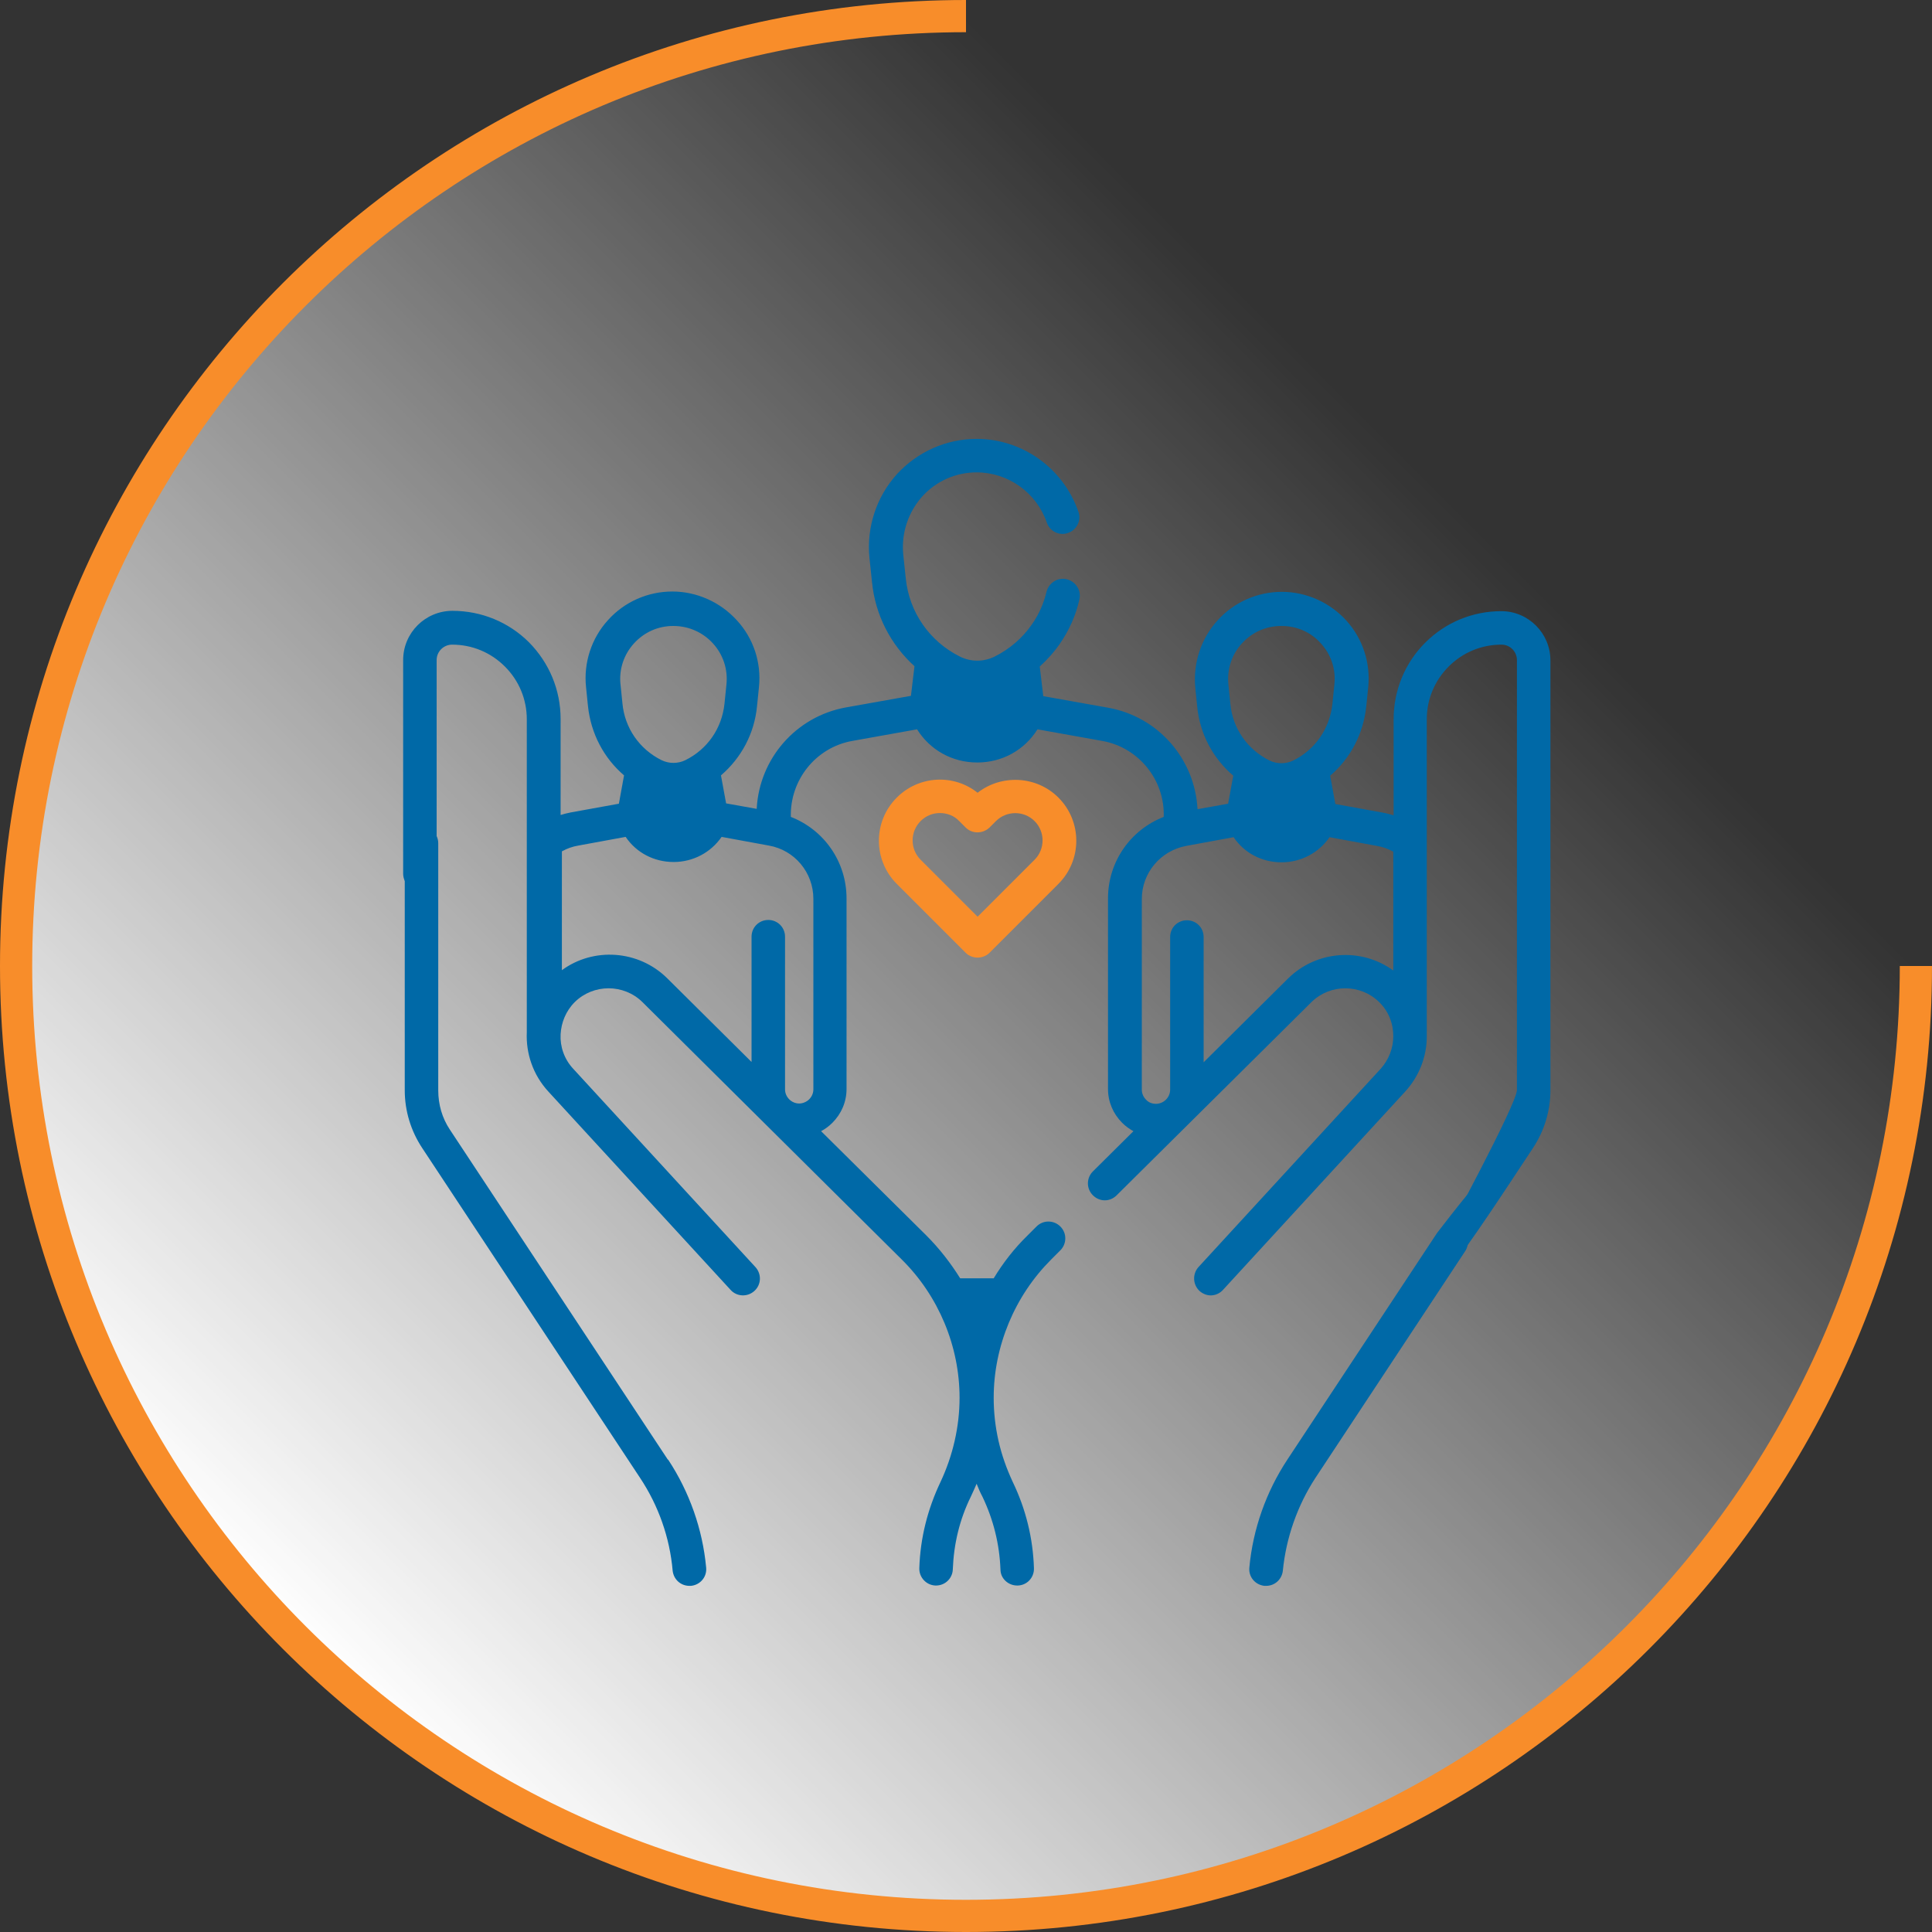 <?xml version="1.0" encoding="UTF-8"?>
<svg id="Capa_2" data-name="Capa 2" xmlns="http://www.w3.org/2000/svg" xmlns:xlink="http://www.w3.org/1999/xlink" viewBox="0 0 60 60">
  <rect x="0" y="0" width="60" height="60" fill="#333333" stroke="none"/>
  <defs>
    <style>
      .cls-1 {
        fill: #f88d2a;
      }

      .cls-2 {
        fill: url(#Nueva_muestra_de_degradado_1);
        stroke: #f88d2a;
        stroke-miterlimit: 10;
      }

      .cls-3 {
        fill: #0069a7;
      }
    </style>
    <linearGradient id="Nueva_muestra_de_degradado_1" data-name="Nueva muestra de degradado 1" x1="16432.25" y1="1379.72" x2="16396.64" y2="1344.11" gradientTransform="translate(-1334.97 16447.5) rotate(-90)" gradientUnits="userSpaceOnUse">
      <stop offset="0" stop-color="#fff" stop-opacity="0"/>
      <stop offset="1" stop-color="#fff"/>
    </linearGradient>
    <symbol id="Nuevo_símbolo_104" data-name="Nuevo símbolo 104" viewBox="0 0 60 60">
      <g>
        <path class="cls-2" d="M59.5,30h0c0,16.29-13.21,29.5-29.5,29.5h0c-16.29,0-29.5-13.21-29.5-29.5h0c0-16.29,13.21-29.5,29.5-29.5"/>
        <g>
          <path class="cls-3" d="M46.63,18.98c-.9,0-1.74.35-2.37.98-.63.63-.98,1.48-.98,2.38v2.98c-.11-.03-.21-.06-.32-.08l-1.49-.27-.16-.88c.63-.54,1.03-1.3,1.12-2.15l.06-.59c.08-.76-.17-1.52-.68-2.08-.51-.56-1.24-.89-2-.89h0c-.76,0-1.49.32-2,.89-.51.56-.76,1.32-.69,2.08l.06.59c.08.85.49,1.61,1.12,2.15l-.16.87-.95.17c-.08-1.56-1.22-2.87-2.77-3.15l-2.02-.36-.11-.92c.23-.21.44-.44.62-.7.29-.42.5-.88.61-1.38.07-.28-.11-.56-.39-.63-.28-.07-.56.11-.63.39-.09.37-.24.71-.46,1.02-.29.42-.69.76-1.15.99-.34.17-.74.17-1.08,0-.94-.47-1.57-1.37-1.68-2.42l-.08-.76c-.06-.65.15-1.29.58-1.78.44-.49,1.05-.76,1.7-.76.98,0,1.86.63,2.18,1.56.09.27.39.42.66.32.27-.09.42-.39.32-.66-.47-1.35-1.74-2.26-3.16-2.26-.94,0-1.84.4-2.48,1.1-.63.7-.94,1.64-.85,2.58l.08.76c.1,1.03.58,1.95,1.32,2.62l-.11.92-2.02.36c-1.55.28-2.69,1.59-2.77,3.15l-.95-.17-.16-.87c.63-.54,1.04-1.3,1.12-2.15l.06-.59c.08-.76-.17-1.52-.69-2.08-.51-.56-1.24-.89-2-.89h0c-.76,0-1.49.32-2,.89-.51.56-.76,1.32-.68,2.08l.06.59c.09.85.49,1.61,1.12,2.15l-.16.88-1.49.27c-.11.02-.22.05-.32.08v-2.98c0-.9-.35-1.74-.98-2.38-.63-.63-1.48-.98-2.38-.98-.84,0-1.53.68-1.53,1.53v6.63c0,.29.23.52.52.52s.52-.23.52-.52v-6.63c0-.27.22-.48.48-.48.62,0,1.2.24,1.64.68.44.44.68,1.02.68,1.64v9.72c-.03.65.19,1.32.67,1.84l5.66,6.16c.19.21.52.23.74.03.21-.19.23-.52.03-.74l-5.66-6.16c-.28-.3-.41-.69-.39-1.07.02-.36.16-.72.44-1,.58-.57,1.52-.57,2.1,0l8.06,8c1.14,1.13,1.79,2.69,1.79,4.29,0,.9-.21,1.8-.59,2.61-.4.84-.63,1.74-.66,2.68-.01.29.22.53.5.54,0,0,.01,0,.02,0,.28,0,.51-.22.52-.5.03-.79.21-1.55.56-2.26.06-.13.12-.26.18-.4.05.13.11.27.18.4.34.71.53,1.47.56,2.26,0,.28.24.5.52.5,0,0,.01,0,.02,0,.29-.01.51-.25.5-.54-.03-.93-.25-1.83-.66-2.68-.19-.41-.34-.83-.44-1.27-.1-.44-.15-.89-.15-1.34,0-.8.16-1.58.47-2.33.31-.74.75-1.4,1.32-1.97l.28-.28c.2-.2.21-.53,0-.74-.2-.2-.53-.21-.74,0l-.28.28c-.41.4-.76.85-1.05,1.33h-1.04c-.3-.48-.65-.93-1.05-1.33l-3.27-3.24c.13-.07.24-.15.35-.26.28-.28.44-.65.44-1.05v-5.92c0-1.14-.7-2.13-1.73-2.53-.03-1.15.78-2.16,1.91-2.36l2.01-.36c.4.64,1.09,1.03,1.87,1.03s1.47-.39,1.87-1.03l2.01.36c1.13.2,1.95,1.21,1.91,2.36-1.03.4-1.73,1.39-1.73,2.53v5.92c0,.4.16.77.44,1.05.1.1.22.19.35.26l-1.26,1.25c-.2.2-.21.53,0,.74s.53.21.74,0l6.05-6c.58-.57,1.52-.57,2.1,0,.29.28.44.66.44,1.06,0,.37-.14.73-.39,1.01l-5.66,6.16c-.19.21-.18.54.03.74.1.09.23.14.35.14.14,0,.28-.06.38-.17l5.66-6.16c.43-.47.67-1.08.67-1.71v-9.85c0-.62.24-1.2.68-1.64.44-.44,1.02-.68,1.64-.68.27,0,.48.22.48.48v13.35c0,.43-2.25,4.58-2.25,4.58,0,0-.24.97,0,1.13.09.06-.1,0,0,0,.17,0,1.87-2.58,1.97-2.73l.78-1.18c.35-.53.54-1.15.54-1.79v-13.35c0-.84-.68-1.53-1.53-1.53h0ZM19.27,21.26c-.05-.47.1-.93.42-1.28.32-.35.75-.54,1.22-.54h0c.47,0,.91.19,1.23.54.32.35.47.81.42,1.28l-.06.59c-.08.77-.53,1.42-1.22,1.76-.23.11-.5.11-.73,0-.69-.34-1.15-1-1.22-1.77l-.06-.59ZM25.26,27.91v5.92c0,.12-.05.23-.13.31-.08.08-.2.13-.31.13-.24,0-.44-.2-.44-.44v-4.74c0-.29-.23-.52-.52-.52s-.52.23-.52.52v3.89l-2.62-2.6c-.89-.88-2.29-.97-3.27-.25v-3.69c.16-.09.33-.15.51-.18l1.47-.27c.33.49.88.78,1.49.78s1.16-.3,1.49-.78l1.47.27c.8.14,1.38.84,1.38,1.65h0ZM38.15,21.26c-.05-.47.1-.93.42-1.28.32-.35.75-.54,1.23-.54h0c.47,0,.91.19,1.22.54.32.35.47.8.42,1.28l-.06.59c-.08.77-.53,1.43-1.22,1.77-.23.11-.5.11-.73,0-.69-.34-1.15-1-1.22-1.76l-.06-.59ZM40,30.39l-2.62,2.6v-3.89c0-.29-.23-.52-.52-.52s-.52.23-.52.52v4.74c0,.24-.2.44-.44.44-.12,0-.23-.04-.31-.13-.08-.08-.13-.19-.13-.31v-5.92c0-.81.58-1.5,1.38-1.65l1.47-.27c.33.49.88.78,1.49.78s1.16-.3,1.49-.78l1.47.27c.18.03.35.09.51.18v3.69c-.99-.72-2.38-.63-3.27.25h0Z"/>
          <path class="cls-3" d="M45.35,38.14c-.24-.16,1.77-3.08-.72.15l-4.65,7.04c-.66,1-1.07,2.16-1.18,3.35-.03.29.18.54.47.57.02,0,.03,0,.05,0,.27,0,.49-.2.52-.47.1-1.02.45-2.02,1.01-2.88l4.65-7.04c.16-.24.09-.56-.15-.72h0Z"/>
          <path class="cls-3" d="M20.74,45.33l-6.77-10.25c-.24-.36-.36-.78-.36-1.22v-7.67c0-.29-.23-.52-.52-.52s-.52.23-.52.52v7.67c0,.64.19,1.26.54,1.79l6.77,10.25c.57.86.92,1.85,1.01,2.88.03.27.25.47.52.47.02,0,.03,0,.05,0,.29-.03.5-.28.47-.57-.11-1.19-.52-2.35-1.18-3.35h0Z"/>
          <path class="cls-1" d="M30.36,24.62c-.74-.59-1.82-.54-2.51.15-.74.74-.74,1.94,0,2.68l2.14,2.14c.1.1.24.15.37.15s.27-.05.37-.15l2.14-2.14c.74-.74.74-1.94,0-2.68-.68-.68-1.77-.73-2.51-.15h0ZM32.13,25.5c.33.33.33.87,0,1.2l-1.77,1.77-1.77-1.77c-.33-.33-.33-.87,0-1.2.17-.17.38-.25.6-.25s.44.08.6.25l.2.2c.2.2.53.2.74,0l.2-.2c.33-.33.87-.33,1.2,0Z"/>
        </g>
      </g>
    </symbol>
  </defs>
  <g id="Capa_1-2" data-name="Capa 1">
    <use width="60" height="60" xlink:href="#Nuevo_símbolo_104"/>
  </g>
</svg>